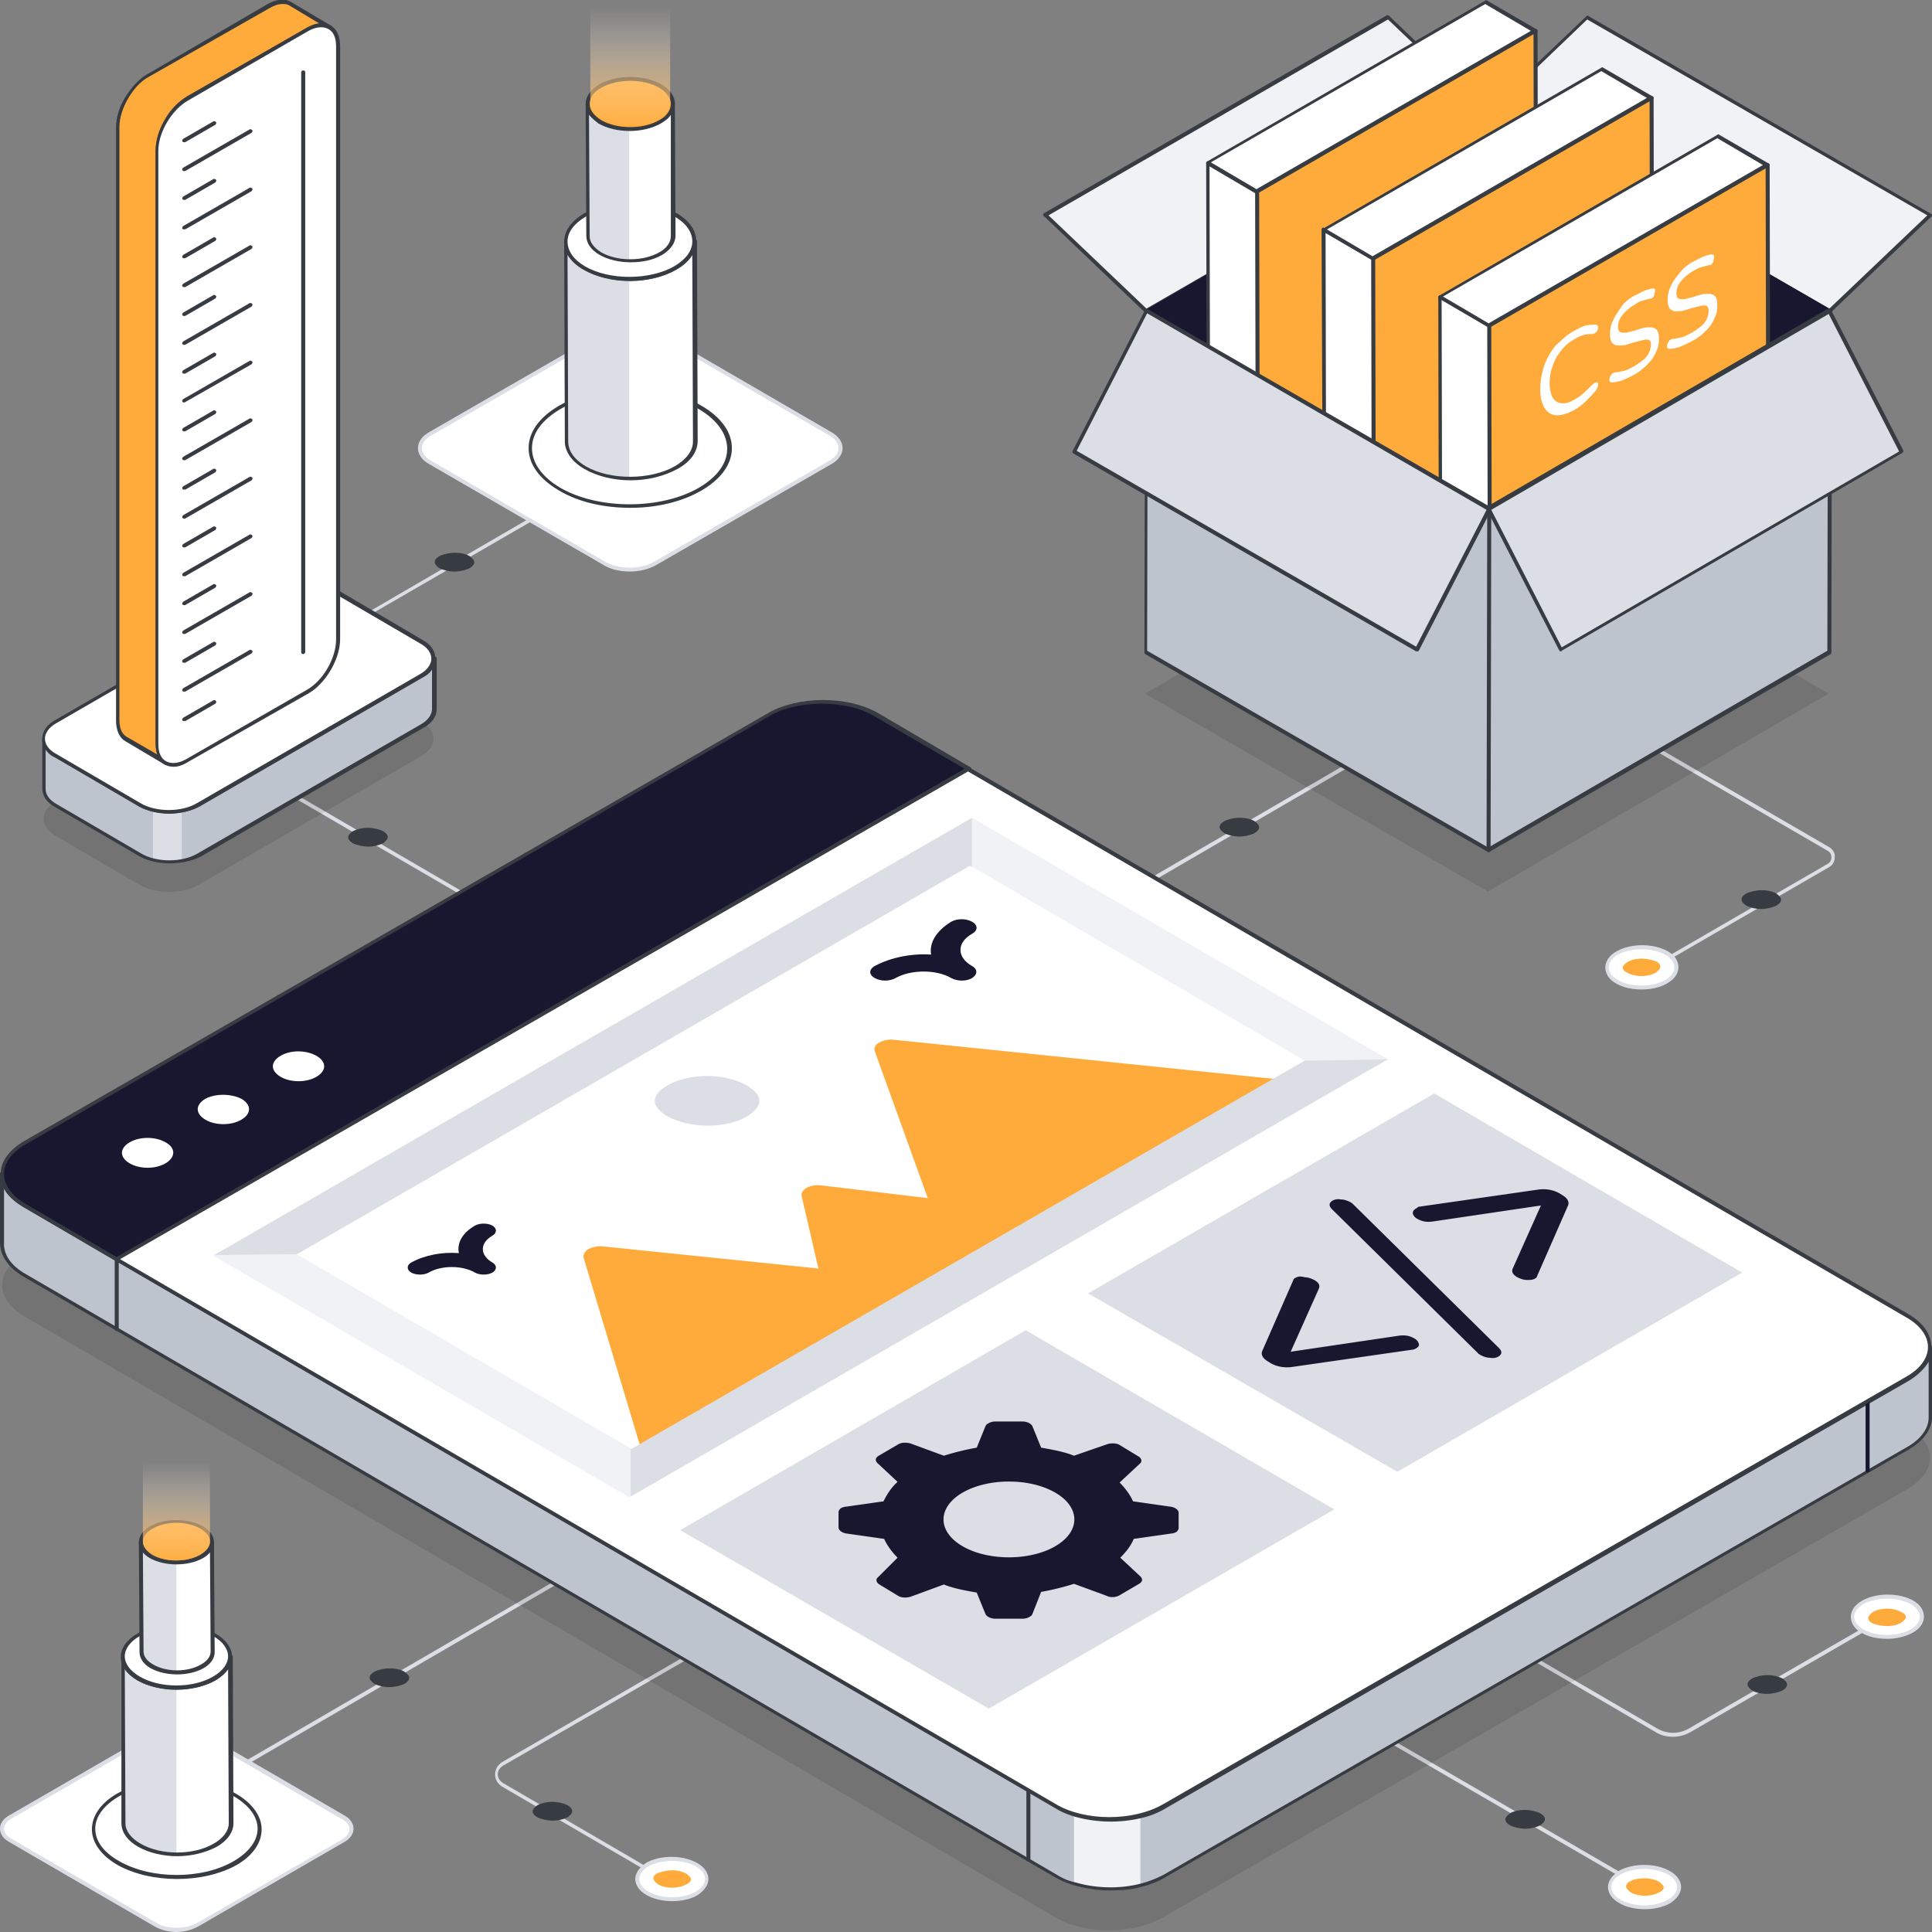 <?xml version="1.0" encoding="UTF-8"?> <svg xmlns="http://www.w3.org/2000/svg" viewBox="0 0 288 288"><rect x="0" y="0" width="288" height="288" fill="#808080" stroke="none"/><style>.K{fill:#373b42}.L{fill:#fff}.M{fill:#dbdee4}.N{fill:#ffab3b}.O{fill:#f0f2f5}.P{fill:#bec4cd}.Q{fill:#191730}.R{enable-background:new}</style><path d="M247.8 143.6c-.1 0-.2-.1-.2-.1-.1-.1 0-.3.1-.4l24.7-14.3a1.1 1.1 0 0 0 .6-1 1.1 1.1 0 0 0-.6-1l-37.2-21.6c-.1-.1-.2-.2-.1-.4.1-.1.2-.2.4-.1l37.2 21.6c.5.3.9.9.8 1.5 0 .6-.3 1.2-.9 1.5l-24.7 14.3h-.1zm-168.5-4.1h-.1l-54.3-31.6c-.1-.1-.2-.2-.1-.4.1-.1.2-.2.4-.1L79.4 139c.1.1.2.2.1.4 0 .1-.1.1-.2.1z" class="M"></path><use href="#D" class="K"></use><path d="M160.4 137.9c-.1 0-.2-.1-.2-.1-.1-.1 0-.3.1-.4l54.3-31.6c.1-.1.3 0 .4.1s0 .3-.1.4l-54.3 31.6h-.2z" class="M"></path><use href="#E" class="K"></use><path d="M43.4 98.5c-.1 0-.2-.1-.2-.1-.1-.1 0-.3.1-.4l54.3-31.6c.1-.1.3 0 .4.1s0 .3-.1.4L43.5 98.4c0 .1-.1.1-.1.1z" class="M"></path><use href="#E" x="-117" y="-39.5" class="K"></use><path d="M246.5 282.6h-.1l-79.7-46.3c-.1-.1-.2-.2-.1-.4.1-.1.2-.2.4-.1l79.7 46.3c.1.1.2.3.1.4-.1 0-.2.1-.3.1z" class="M"></path><path d="M241.5 283.4c-2-1.2-2-3.1 0-4.2s5.3-1.2 7.3 0 2 3.1 0 4.2c-2 1.2-5.3 1.2-7.3 0z" class="L"></path><path d="M245.2 284.6c-1.4 0-2.8-.3-3.8-.9h0c-1.1-.6-1.7-1.5-1.7-2.4s.6-1.7 1.6-2.4c2.1-1.2 5.5-1.2 7.6 0 1.1.6 1.7 1.5 1.7 2.4s-.6 1.7-1.6 2.4c-1.1.6-2.4.9-3.8.9zm-.1-6c-1.3 0-2.6.3-3.5.8s-1.4 1.2-1.4 1.9.5 1.4 1.4 1.9h0c1.9 1.1 5.1 1.1 7 0 .9-.5 1.4-1.2 1.4-1.9s-.5-1.4-1.4-1.9-2.2-.8-3.5-.8z" class="M"></path><path d="M245.2 280c.8 0 1.6.2 2.1.5.4.3.7.6.7.8 0 .3-.2.6-.7.8-.5.3-1.3.5-2.1.5s-1.6-.2-2.1-.5c-.4-.3-.7-.6-.7-.9s.2-.6.7-.8c.5-.3 1.3-.4 2.1-.4z" class="N"></path><path d="M227.3 269.8c.8 0 1.7.2 2.3.5.5.3.7.6.7.9s-.3.6-.7.9c-.6.3-1.4.5-2.2.5s-1.7-.2-2.3-.5c-.5-.3-.7-.6-.7-.9s.3-.6.7-.9c.5-.3 1.3-.5 2.2-.5z" class="K"></path><path d="M249.4 258.9c-.9 0-1.8-.2-2.6-.7l-30-17.5c-.1-.1-.2-.2-.1-.4.1-.1.2-.2.4-.1l30 17.5a4.71 4.71 0 0 0 4.6 0l30.3-17.5c.1-.1.3 0 .4.1s0 .3-.1.4L252 258.2c-.9.5-1.8.7-2.6.7z" class="M"></path><path d="M277.6 238.9c-2 1.2-2 3.1 0 4.2s5.3 1.2 7.3 0 2-3.1 0-4.2c-2-1.2-5.2-1.2-7.3 0z" class="L"></path><path d="M281.3 244.3c-1.4 0-2.8-.3-3.8-.9-1.1-.6-1.6-1.5-1.6-2.4s.6-1.8 1.7-2.4h0c2.1-1.2 5.5-1.2 7.6 0 1.1.6 1.6 1.5 1.6 2.4s-.6 1.8-1.7 2.4-2.5.9-3.8.9zm0-6c-1.3 0-2.6.3-3.5.8h0c-.9.5-1.4 1.2-1.4 1.9s.5 1.4 1.4 1.9c1.9 1.1 5.1 1.1 7 0 .9-.5 1.4-1.2 1.4-1.9s-.5-1.4-1.4-1.9c-1-.5-2.2-.8-3.5-.8zm-3.7.6h0 0z" class="M"></path><path d="M281.3 242.4c.8 0 1.6-.2 2.1-.5.4-.3.7-.6.7-.8 0-.3-.2-.6-.7-.8-.5-.3-1.3-.5-2.1-.5s-1.6.2-2.1.5c-.4.3-.7.6-.7.9s.2.6.7.8a6.03 6.03 0 0 0 2.1.4z" class="N"></path><path d="M263.4 252.5c.8 0 1.7-.2 2.3-.5.5-.3.7-.6.7-.9s-.3-.6-.7-.9c-.6-.3-1.4-.5-2.2-.5s-1.7.2-2.3.5c-.5.3-.7.6-.7.9s.3.6.7.9c.5.3 1.3.5 2.2.5z" class="K"></path><path d="M100.8 281.4h-.1l-25.9-15.1c-.6-.4-1-1-1-1.8 0-.7.4-1.4 1-1.8l34.2-19.8c.1-.1.3 0 .4.1s0 .3-.1.4L75 263.2c-.5.3-.8.8-.8 1.3s.3 1 .8 1.3l25.9 15.1c.1.1.2.3.1.4 0 .1-.1.1-.2.1zm-67.2-16.6c-.1 0-.2-.1-.2-.1-.1-.1 0-.3.1-.4l54.3-31.6c.1-.1.3 0 .4.1s0 .3-.1.4l-54.3 31.6h-.2z" class="M"></path><use href="#E" x="-126.7" y="126.8" class="K"></use><path d="M284.3 222l-110.9 63.8c-4.5 2.6-11.7 2.6-16.1 0L38.6 216.6l-35-20.4c-4.4-2.6-4.4-6.7.1-9.3l110.9-63.8c4.5-2.6 11.7-2.5 16.1 0l13.8 8.1 140 81.5c4.3 2.6 4.3 6.7-.2 9.3z" opacity=".1" class="R"></path><path d="M287.7 200.7c0 1.7-1.1 3.4-3.4 4.7l-110.9 63.8c-1 .6-2.2 1-3.5 1.4-3.2.8-6.8.7-9.9-.2-1-.3-1.9-.7-2.7-1.2L3.6 179.7c-2.2-1.3-3.3-3-3.3-4.6v10.4c0 1.7 1.1 3.3 3.3 4.6l153.8 89.6c.8.5 1.7.9 2.7 1.2 3.1.9 6.7 1 9.9.2 1.2-.3 2.4-.8 3.5-1.4l110.9-63.8c2.2-1.3 3.4-3 3.4-4.7l-.1-10.5z" class="P"></path><path d="M153.3 277.5c-.2 0-.3-.1-.3-.3v-10.4c0-.2.1-.3.3-.3s.3.1.3.3v10.4c0 .2-.1.3-.3.3zM17.4 198.4c-.2 0-.3-.1-.3-.3v-10.4c0-.2.1-.3.3-.3s.3.1.3.3v10.4c0 .2-.2.3-.3.3z" class="K"></path><path d="M170 270.6c-3.2.8-6.8.7-9.9-.2v10.4c3.1.9 6.7 1 9.9.2v-10.4z" class="O"></path><path d="M165.4 281.8c-1.8 0-3.7-.3-5.4-.8a13.9 13.9 0 0 1-2.8-1.2L3.5 190.3c-2.2-1.3-3.4-3-3.5-4.9V175c0-.2.1-.3.3-.3h0c.2 0 .3.1.3.3h0 0c0 1.7 1.1 3.2 3.2 4.4L157.5 269c.8.5 1.7.8 2.7 1.1 3 .9 6.6 1 9.7.2 1.3-.3 2.4-.8 3.4-1.3l110.9-63.8c2.1-1.2 3.2-2.8 3.2-4.4h0 0 0c0-.2.1-.3.3-.3h0c.2 0 .3.1.3.3v10.4c0 1.9-1.3 3.6-3.5 4.9l-110.9 63.8c-1 .6-2.3 1.1-3.6 1.4-1.4.4-3 .5-4.6.5zM.6 177.2v8.3c0 1.6 1.1 3.2 3.2 4.4l153.8 89.6c.8.5 1.7.9 2.7 1.1 3 .9 6.6 1 9.7.2 1.2-.3 2.4-.8 3.4-1.3l110.9-63.8c2.1-1.2 3.2-2.8 3.2-4.4V203c-.6 1-1.6 2-2.9 2.8l-110.9 63.8c-1 .6-2.2 1.1-3.5 1.4a19.92 19.92 0 0 1-10-.2c-1-.3-2-.7-2.8-1.2l-154-89.7c-1.3-.8-2.3-1.7-2.8-2.7z" class="K"></path><path d="M278.4 219.5c-.2 0-.3-.1-.3-.3v-10.4c0-.2.1-.3.3-.3h0c.2 0 .3.1.3.3v10.4c0 .2-.2.3-.3.3h0zm-134-104.9l-127 73.1-13.8-8.1c-4.4-2.6-4.4-6.8.1-9.3l110.9-63.8c4.5-2.6 11.7-2.6 16.1 0l13.7 8.1z" class="Q"></path><path d="M17.4 188h-.1l-13.8-8.1c-2.2-1.3-3.4-3-3.4-4.9s1.3-3.6 3.5-4.9l110.9-63.8c4.5-2.6 11.9-2.6 16.4 0l13.8 8.1c.1.1.1.1.1.2s-.1.2-.1.2l-127 73.1c-.2.1-.3.1-.3.1zm105.1-83.1c-2.9 0-5.7.6-7.9 1.9L3.8 170.6C1.7 171.8.6 173.4.6 175s1.1 3.2 3.1 4.4l13.7 8 126.4-72.8-13.4-7.8c-2.1-1.3-5-1.9-7.9-1.9z" class="K"></path><path d="M144.4 114.6l140 81.5c4.4 2.6 4.4 6.7-.1 9.3l-110.9 63.8c-4.5 2.6-11.7 2.6-16.1 0l-140-81.5 127.1-73.1z" class="L"></path><path d="M165.4 271.4c-3 0-5.9-.7-8.2-2l-140-81.5c-.1-.1-.1-.1-.1-.2s.1-.2.1-.2l127-73.1c.1-.1.2-.1.3 0l140 81.5c2.2 1.3 3.4 3 3.4 4.9s-1.3 3.6-3.5 4.9l-110.9 63.8c-2.1 1.3-5.1 1.9-8.1 1.9zM17.9 187.7L157.5 269c4.3 2.5 11.4 2.5 15.8 0l110.9-63.8c2.1-1.2 3.2-2.8 3.2-4.4s-1.1-3.2-3.2-4.4L144.3 115 17.9 187.7z" class="K"></path><path d="M41.8 157.4c-1.5.9-1.5 2.2 0 3.1s3.9.9 5.4 0 1.5-2.2 0-3.1c-1.6-.9-3.9-.9-5.4 0zm-11.2 6.4c-1.5.9-1.5 2.2 0 3.1s3.9.9 5.4 0 1.5-2.2 0-3.1c-1.6-.8-3.9-.8-5.4 0zm-11.3 6.5c-1.5.9-1.5 2.2 0 3.1s3.9.9 5.4 0 1.5-2.3 0-3.1c-1.5-.9-3.9-.9-5.4 0zm22.4 17.1l103.1-59.6 51.3 29.9L93 217.2z" class="L"></path><path d="M131.1 155.4c-.6.3-.9.8-.7 1.3l7.9 21.9-15.9-1.9c-.9-.1-1.7.1-2.2.4s-.8.7-.7 1.2l2.5 10.8-32.1-3.3c-.8-.1-1.6.1-2.2.4-.5.3-.8.8-.7 1.3l8.5 28.3 95.1-54.9-57.3-5.9c-.9-.1-1.7.1-2.2.4z" class="N"></path><path d="M130.4 144c-.9.5-.9 1.3 0 1.8s2.2.5 3.1 0c2.3-1.3 6.1-1.3 8.3 0 .9.5 2.3.5 3.1 0s.9-1.3 0-1.8c-2.3-1.3-2.3-3.5 0-4.8.9-.5.9-1.3 0-1.8s-2.2-.5-3.1 0c-2.3 1.4-3.3 3.2-3 4.9-2.8-.2-6 .4-8.4 1.7zm-69.1 44.2c-.7.4-.7 1.1 0 1.5s1.9.4 2.6 0c1.9-1.1 5-1.1 6.9 0 .7.4 1.9.4 2.6 0s.7-1.1 0-1.5c-1.9-1.1-1.9-2.9 0-4 .7-.4.7-1.1 0-1.5s-1.9-.4-2.6 0c-1.9 1.1-2.7 2.6-2.4 4.1-2.5-.2-5.1.3-7.1 1.4z" class="Q"></path><path d="M105.5 167.8c-2.2 0-4.4-.5-6-1.4-1.2-.7-1.9-1.5-1.9-2.3s.7-1.6 1.9-2.3c1.5-.9 3.7-1.4 5.9-1.4s4.4.5 5.9 1.4c1.2.7 1.9 1.5 1.9 2.3s-.7 1.6-1.8 2.3c-1.5.9-3.6 1.4-5.9 1.4z" class="M"></path><path d="M194.5 158.1h0l12.4-.2h0l-62-36v7.3z" class="O"></path><path d="M44.2 187l100.3-57.9.4.1v-7.3l-113 65.2 12.4-.1z" class="M"></path><path d="M44.3 187l-12.4.1-.1.1 62 36 .2-.1v-7.2z" class="O"></path><path d="M194.5 158.1L94.1 216l-.1-.1v7.2l112.9-65.2zm-47.1 96.6l51.5-29.7-46-26.7-51.5 29.8zm60.9-35.3l51.4-29.7-45.9-26.7-51.6 29.8z" class="M"></path><path d="M133.8 232.2c-.9-.9-1.6-1.9-2-2.8l-5.6-.8c-.7-.1-1.2-.5-1.2-.9v-2.3c0-.2.2-.5.4-.6s.5-.2.7-.2l5.6-.8c.5-1 1.1-2 2.1-2.9l-3-2.8c-.4-.4-.3-.8.2-1.1l2.9-1.7c.5-.3 1.3-.3 1.9-.1l4.9 1.8c1.6-.5 3.2-.9 4.9-1.2l1.3-3.2a.78.78 0 0 1 .4-.4c.3-.2.7-.3 1.1-.3h4c.7 0 1.3.3 1.5.7l1.3 3.2c1.7.3 3.4.6 4.9 1.2l4.9-1.7c.6-.2 1.4-.2 1.9.1l2.8 1.7c.5.3.6.8.2 1.1l-3 2.8c.9.9 1.6 1.9 2 2.8l5.6.8c.7.1 1.2.5 1.2.9v2.3c0 .2-.2.5-.4.6s-.5.2-.7.2l-5.6.8c-.4 1-1.1 1.9-2 2.8l3 2.8c.4.4.3.8-.2 1.1l-2.9 1.7c-.5.3-1.3.4-1.9.1l-4.9-1.8c-1.6.5-3.2.9-4.9 1.2l-1.3 3.3a.78.78 0 0 1-.4.4c-.3.2-.7.3-1.1.3h-4c-.7 0-1.3-.3-1.5-.7l-1.3-3.2c-1.7-.3-3.4-.6-4.9-1.2l-4.9 1.8c-.6.2-1.4.2-1.9-.1l-2.8-1.7c-.5-.3-.6-.8-.2-1.1l2.9-2.9zm23.5-1.7c3.8-2.2 3.8-5.8 0-8s-10-2.2-13.8 0-3.8 5.8 0 8 10 2.2 13.8 0m35.8-40c-.2.1-.3.2-.3.3l-4.6 10.5c-.3.6 0 1.2.9 1.7l.3.2c.9.5 1.9.7 3 .6l18.1-2.6c.2 0 .4-.1.6-.2.3-.2.5-.4.4-.7s-.3-.6-.7-.8c-.7-.4-1.4-.5-2.2-.4l-16.2 2.4 4.2-9.4c.2-.5 0-.9-.7-1.3-.4-.2-.9-.4-1.4-.4-.7-.2-1.1-.1-1.4.1zm17.9-10.3c-.3.2-.4.4-.4.7.1.3.3.6.7.8.7.4 1.4.5 2.2.4l16.2-2.4-4.2 9.4c-.2.5 0 .9.7 1.3.4.2.9.4 1.4.4s.9 0 1.2-.2c.2-.1.3-.2.3-.3l4.6-10.5c.3-.6 0-1.2-.9-1.7l-.3-.2c-.9-.5-1.9-.7-3-.6l-18.1 2.6c-.1.1-.2.2-.4.3zm-12.4-1.2c-.3.2-.4.4-.4.6s.1.4.4.7l21.6 21.3.2.2c.1.1.2.1.3.2.4.2.9.4 1.4.4.5.1 1 0 1.3-.2s.4-.4.4-.6-.1-.4-.4-.7l-21.6-21.3-.2-.2c-.1-.1-.2-.1-.3-.2-.4-.2-.9-.4-1.4-.4-.5-.1-1 0-1.3.2z" class="Q"></path><path d="M272.6 103.4l-50.8 29.5-51.1-29.5 50.8-29.5z" opacity=".1" class="R"></path><path d="M272.7 46.4l15-14.3-51.1-29.6-15 14.3z" class="O"></path><path d="M272.7 46.6h-.1l-51.1-29.5c-.1 0-.1-.1-.1-.2s0-.2.1-.2l15-14.3c.1-.1.2-.1.3 0l51.1 29.5c.1 0 .1.1.1.2s0 .2-.1.2l-15 14.3c0 0-.1 0-.2 0zm-50.6-29.8L272.7 46l14.6-13.9-50.7-29.2-14.5 13.9z" class="K"></path><path d="M170.8 46.4l-14.9-14.3L207 2.5l15 14.3z" class="O"></path><path d="M170.8 46.6c-.1 0-.1 0-.2-.1l-15-14.3c-.1-.1-.1-.1-.1-.2s.1-.2.1-.2l51.1-29.5c.1-.1.2 0 .3 0l15 14.3c.1.1.1.1.1.2s-.1.2-.1.2l-51 29.6h-.2zm-14.5-14.5L170.9 46l50.6-29.2-14.6-13.9-50.6 29.2z" class="K"></path><g class="Q"><path d="M272.7 46.4L222 75.9l-51.2-29.5 50.8-29.6z"></path><path d="M222 76.1h-.1l-51.1-29.5c-.1-.1-.1-.1-.1-.2s.1-.2.1-.2l50.8-29.5c.1-.1.2-.1.3 0L273 46.2c.1.1.1.1.1.2s-.1.2-.1.2l-50.8 29.5h-.2zm-50.6-29.7L222 75.5l50.2-29.2-50.6-29.2-50.2 29.3z"></path></g><use href="#F" class="L"></use><path d="M187.5 76.5h-.1l-7.4-4.3c-.1-.1-.1-.1-.1-.2l-.1-47.7c0-.1.1-.2.1-.2.1-.1.2-.1.3 0l7.4 4.3c.1.1.1.1.1.2l.1 47.7c0 .1-.1.2-.1.2h-.2zm-7.1-4.7l6.8 4-.1-47-6.8-4 .1 47z" class="K"></path><path d="M187.4 28.5l-7.4-4.3L221.5.3l7.4 4.3z" class="L"></path><use href="#G" class="K"></use><path d="M228.9 4.6l.1 47.7-41.5 23.9-.1-47.7z" class="N"></path><use href="#H" class="K"></use><use href="#F" x="17.3" y="10" class="L"></use><path d="M204.8 86.5h-.1l-7.4-4.3c-.1-.1-.1-.1-.1-.2l-.2-47.8c0-.1.1-.2.1-.2.1-.1.2-.1.3 0l7.4 4.3c.1.1.1.1.1.2l.1 47.7c0 .1-.1.2-.1.2 0 .1 0 .1-.1.1zm-7.1-4.8l6.8 4-.1-47-6.8-4 .1 47z" class="K"></path><path d="M204.7 38.5l-7.4-4.3 41.5-23.9 7.4 4.3z" class="L"></path><use href="#G" x="17.3" y="10" class="K"></use><path d="M246.2 14.6l.1 47.7-41.5 23.9-.1-47.7z" class="N"></path><path d="M204.8 86.5h-.1c-.1-.1-.1-.1-.1-.2l-.1-47.7c0-.1.1-.2.1-.2l41.5-24c.1-.1.2-.1.3 0s.1.1.1.2l.1 47.7c0 .1-.1.2-.1.2l-41.5 24h-.2zm.2-47.8l.1 47L246 62.1l-.1-47L205 38.7z" class="K"></path><use href="#F" x="34.6" y="20" class="L"></use><path d="M222.1 96.5h-.1l-7.4-4.3c-.1-.1-.1-.1-.1-.2l-.1-47.7c0-.1.1-.2.1-.2.1-.1.2-.1.3 0l7.4 4.3c.1.1.1.1.1.2l.1 47.7c0 .1-.1.2-.1.2h-.2zm-7.1-4.8l6.8 4-.1-47-6.8-4 .1 47z" class="K"></path><path d="M222 48.5l-7.4-4.3 41.5-23.9 7.4 4.3z" class="L"></path><use href="#G" x="34.6" y="20" class="K"></use><path d="M263.5 24.6l.1 47.6-41.5 24-.1-47.7z" class="N"></path><use href="#H" x="34.6" y="20" class="K"></use><path d="M234.7 49.3c.7-.4 1.3-.7 1.8-.8s1-.1 1.4-.1l.2.1c.1.1.1.2.1.3 0 .2 0 .3-.1.5s-.3.3-.4.4l-.3.1c-.4 0-.8 0-1.2.1s-.9.3-1.4.6c-.9.5-1.6 1.1-2.1 1.8-.6.7-1 1.5-1.3 2.4-.3.8-.4 1.7-.4 2.5a5.44 5.44 0 0 0 .4 2c.3.5.7.8 1.3.9s1.3-.1 2.1-.6c.6-.3 1-.7 1.4-1l1.2-1.2.3-.2c.2-.1.3-.1.4-.1.1.1.2.2.1.4 0 .2 0 .3-.1.4l-.2.4c-.4.5-.9 1-1.4 1.5s-1.1 1-1.8 1.4c-.9.5-1.8.8-2.6.8s-1.4-.4-1.8-1-.7-1.6-.7-2.8.2-2.4.6-3.6c.4-1.1 1-2.2 1.8-3.1.9-.8 1.7-1.6 2.7-2.1zm8.7-5.1l1.6-.8c.5-.2.9-.3 1.3-.4h.3c.1 0 .1.2.1.4s-.1.4-.1.6c-.1.2-.2.4-.4.5h-.1-.1c-.3.1-.7.2-1.1.3s-.8.3-1.2.6a6.55 6.55 0 0 0-1.8 1.5c-.5.6-.7 1.2-.7 1.8 0 .4.1.7.3.8s.5.1.9.1l1.2-.3c.4-.1.9-.3 1.3-.4s.8-.1 1.2-.1.7.2.9.4c.2.3.3.7.3 1.3s-.1 1.3-.4 1.9c-.3.7-.7 1.3-1.3 1.9s-1.2 1.1-1.9 1.5-1.4.7-1.9.9c-.6.2-1.1.3-1.5.3-.1 0-.2 0-.3-.1s-.1-.2-.1-.3c0-.2.1-.4.2-.6a.78.78 0 0 1 .4-.4l.3-.1c.3 0 .7-.1 1.2-.2s1-.4 1.6-.7c.5-.3.9-.6 1.3-.9s.7-.7.9-1.1a3.08 3.08 0 0 0 .3-1.3c0-.3-.1-.6-.3-.6-.2-.1-.5-.1-.9 0l-1.2.3c-.4.1-.9.3-1.3.4s-.8.1-1.2.1-.7-.2-.9-.4c-.2-.3-.3-.7-.3-1.3s.1-1.3.4-1.9c.3-.7.7-1.3 1.2-2 .3-.6 1-1.2 1.8-1.7zm8.8-5.1l1.6-.8c.5-.2.9-.3 1.3-.4l.3.1c.1 0 .1.2.1.4s-.1.4-.1.6c-.1.2-.2.4-.4.5h-.1-.1c-.3.1-.7.2-1.1.3s-.8.3-1.3.6a6.55 6.55 0 0 0-1.8 1.5c-.5.6-.7 1.2-.7 1.8 0 .4.1.7.3.8s.5.1.9.1l1.2-.3c.4-.1.9-.3 1.3-.4s.8-.1 1.2-.1.7.2.9.4c.2.3.3.7.3 1.3s-.1 1.3-.4 1.9c-.3.7-.7 1.3-1.3 1.9s-1.2 1.1-2 1.5c-.7.4-1.4.7-1.9.9-.6.2-1.1.3-1.5.3-.1 0-.2 0-.3-.1s-.1-.2-.1-.3c0-.2.1-.4.2-.6a.78.78 0 0 1 .4-.4l.3-.1c.3 0 .7-.1 1.2-.2s1-.4 1.6-.7c.5-.3.9-.6 1.3-.9s.7-.7.9-1.1a3.08 3.08 0 0 0 .3-1.3c0-.3-.1-.6-.3-.7s-.5-.1-.9 0l-1.2.3c-.4.1-.9.3-1.3.4s-.8.1-1.2.1-.7-.2-.9-.4c-.2-.3-.3-.7-.3-1.3s.1-1.3.4-1.9c.3-.7.7-1.3 1.3-2 .5-.7 1.1-1.2 1.9-1.7z" class="L"></path><path d="M272.7 46.4l-.1 50.8-50.7 29.5.1-50.8z" class="P"></path><path d="M221.9 127h-.1c-.1-.1-.1-.1-.1-.2l.1-50.8c0-.1.1-.2.1-.2l50.8-29.5c.1-.1.2-.1.3 0s.1.1.1.2l-.1 50.8c0 .1-.1.2-.1.2L222 127h-.1zm.3-51l-.1 50.2L272.4 97l.1-50.2L222.2 76z" class="K"></path><path d="M222 75.9l-.1 50.8-51.2-29.5.1-50.8z" class="P"></path><path d="M221.9 127h-.1l-51.1-29.5c-.1-.1-.1-.1-.1-.2l.1-50.8c0-.1.1-.2.1-.2.1-.1.2-.1.3 0l51.1 29.5c.1.1.1.1.1.2l-.1 50.8c0 .1-.1.2-.1.2h-.2zM171 97l50.6 29.2.1-50.2-50.6-29.2L171 97z" class="K"></path><path d="M272.7 46.4l10.8 21-50.8 29.5-10.7-21z" class="M"></path><path d="M232.7 97.1c-.2 0-.2-.1-.3-.2l-10.8-21c-.1-.1 0-.3.1-.4L272.5 46h.2c.1 0 .1.1.2.1l10.8 21c.1.1 0 .3-.1.4L232.8 97c0 .1 0 .1-.1.1zM222.3 76l10.5 20.5 50.3-29.2-10.5-20.5L222.3 76z" class="K"></path><path d="M170.8 46.4l-10.7 21 51.1 29.5 10.8-21z" class="M"></path><path d="M211.2 97.1h-.1L160 67.6c-.1-.1-.2-.2-.1-.4l10.8-21c0-.1.1-.1.2-.1h.2l51.1 29.5c.1.1.2.2.1.4l-10.8 21c-.1.1-.1.1-.3.1h0zm-50.7-29.9l50.6 29.2L221.6 76 171 46.7l-10.5 20.5z" class="K"></path><path d="M8.3 119.5c-2.4 1.4-2.4 3.7 0 5.1l12.5 7.3c2.4 1.4 6.4 1.4 8.8 0l33.2-19.2c2.4-1.4 2.5-3.7 0-5.1l-12.5-7.3c-2.4-1.4-6.4-1.4-8.8 0L8.3 119.5z" opacity=".1" class="R"></path><path d="M6.5 110.1v7.5c0 .9.6 1.8 1.8 2.5l12.5 7.3c.6.3 1.3.6 2 .8 1.4.3 2.9.4 4.3.1.9-.2 1.8-.5 2.5-.9l33.2-19.2c1.2-.7 1.9-1.6 1.8-2.6v-7.4c0 .9-.6 1.9-1.8 2.6L29.6 120c-.7.4-1.6.7-2.5.9-1.4.3-2.9.2-4.3-.1-.7-.2-1.4-.4-2-.8l-12.5-7.3c-1.2-.7-1.8-1.6-1.8-2.6z" class="P"></path><path d="M22.8 120.7v7.4c1.4.3 2.9.4 4.3.1v-7.5c-1.4.4-2.9.4-4.3 0z" class="M"></path><path d="M25.2 128.7c-1.6 0-3.3-.4-4.5-1.1l-12.5-7.3c-1.3-.7-1.9-1.7-1.9-2.8v-7.4c0-.2.1-.3.3-.3h0c.2 0 .3.1.3.3h0c0 .8.6 1.6 1.7 2.3l12.5 7.3c2.3 1.4 6.2 1.4 8.5 0l33.2-19.2c1.1-.6 1.7-1.5 1.7-2.3 0-.2.1-.3.3-.3h0c.2 0 .3.1.3.3v7.5c0 1.1-.7 2.1-2 2.8l-33.2 19.2c-1.4.7-3 1-4.7 1zm-18.4-17v5.9c0 .9.6 1.7 1.7 2.3l12.5 7.3c2.3 1.4 6.2 1.4 8.5 0L62.7 108c1.1-.6 1.7-1.5 1.7-2.3v-5.9c-.3.5-.8.9-1.4 1.2l-33.2 19.2c-2.5 1.4-6.6 1.4-9.1 0l-12.5-7.3c-.7-.3-1.1-.7-1.4-1.2z" class="K"></path><path d="M8.3 107.6c-2.4 1.4-2.4 3.7 0 5.1l12.5 7.3c2.4 1.4 6.4 1.4 8.8 0l33.2-19.2c2.4-1.4 2.5-3.7 0-5.1l-12.5-7.3c-2.4-1.4-6.4-1.4-8.8 0L8.3 107.6z" class="L"></path><path d="M25.2 121.3c-1.6 0-3.3-.4-4.5-1.1l-12.5-7.3c-1.3-.7-2-1.7-1.9-2.8 0-1.1.7-2.1 2-2.8l33.2-19.2c2.5-1.5 6.6-1.5 9.1 0L63 95.4c1.3.7 1.9 1.7 1.9 2.8s-.7 2.1-2 2.8l-33.2 19.2c-1.2.7-2.9 1.1-4.5 1.1zm20.7-33.7c-1.5 0-3.1.3-4.3 1L8.4 107.8h0c-1.1.6-1.7 1.5-1.7 2.3 0 .9.6 1.7 1.7 2.3l12.5 7.3c2.3 1.4 6.2 1.4 8.5 0l33.2-19.2c1.1-.6 1.7-1.5 1.7-2.3 0-.9-.6-1.7-1.7-2.3l-12.5-7.3c-1.1-.6-2.6-1-4.2-1zm-37.6 20h0 0z" class="K"></path><path d="M17.5 19v88.4c0 1.4.5 2.4 1.3 2.9l5.9 3.5c-.8-.5-1.3-1.5-1.3-2.9V22.6c0-1.5.6-3.2 1.5-4.6.8-1.3 1.9-2.4 3-3.1l18-10.6c1.2-.7 2.4-.8 3.2-.3L43.2.5c-.8-.5-1.9-.4-3.2.3L21.9 11.3c-1.2.7-2.2 1.8-3 3.1-.9 1.4-1.4 3.1-1.4 4.6z" class="N"></path><path d="M24.7 114h-.1l-5.9-3.5c-.9-.5-1.4-1.6-1.4-3.1V19c0-1.5.5-3.2 1.5-4.7.9-1.4 2-2.6 3.1-3.2L39.9.6c1.3-.7 2.5-.9 3.5-.3l5.9 3.5h0 0c.1.1.2.3.1.4s-.3.2-.4.1c-.7-.4-1.8-.3-2.9.3L28 15c-1.1.6-2.1 1.7-2.9 3-.9 1.5-1.4 3.1-1.4 4.5v88.3c0 1.3.4 2.2 1.2 2.6.1.1.2.3.1.4s-.2.2-.3.2zM42.1.6c-.6 0-1.2.2-1.9.6L22.1 11.5c-1.1.6-2.1 1.7-2.9 3-.9 1.5-1.4 3.1-1.4 4.4v88.4c0 1.3.4 2.2 1.2 2.6l4.5 2.6c-.2-.5-.3-1.1-.3-1.8V22.4c0-1.5.5-3.2 1.5-4.8.8-1.4 2-2.5 3.1-3.2l18-10.3c.6-.3 1.2-.6 1.8-.6L43.1.8c-.3-.2-.7-.2-1-.2z" class="K"></path><path d="M23.4 22.5v88.4c0 2.8 2 4 4.5 2.6L46 103c2.5-1.4 4.5-4.9 4.5-7.7V6.9c0-2.8-2-4-4.5-2.6L27.8 14.7c-2.4 1.5-4.4 4.9-4.4 7.8z" class="L"></path><g class="K"><path d="M25.9 114.3c-.5 0-.9-.1-1.3-.3-.9-.5-1.4-1.6-1.4-3.1V22.5h0c0-2.9 2.1-6.5 4.6-8l18-10.4c1.3-.7 2.5-.8 3.5-.3.9.5 1.4 1.6 1.4 3.1v88.4c0 2.9-2.1 6.5-4.6 8L28 113.6c-.8.5-1.5.7-2.1.7zm-2.3-91.8v88.4c0 1.3.4 2.2 1.2 2.6s1.8.3 2.9-.3l18.1-10.4c2.4-1.4 4.3-4.7 4.3-7.5V6.9c0-1.3-.4-2.2-1.2-2.6s-1.8-.3-2.9.3L28 15c-2.4 1.4-4.4 4.7-4.4 7.5h0zm21.6 75c-.2 0-.3-.1-.3-.3V10.8c0-.2.1-.3.3-.3s.3.1.3.3v86.4c0 .1-.1.3-.3.3z"></path><use href="#I"></use><use href="#J"></use><use href="#I" y="8.6"></use><path d="M27.4 34.2c-.1 0-.2-.1-.2-.1-.1-.1 0-.3.1-.4l9.9-5.7c.1-.1.3 0 .4.1s0 .3-.1.4l-9.9 5.7c-.1-.1-.2 0-.2 0z"></path><use href="#I" y="17.3"></use><use href="#J" y="17.3"></use><use href="#I" y="25.9"></use><use href="#J" y="25.9"></use><use href="#I" y="34.5"></use><path d="M27.4 60c-.1 0-.2-.1-.2-.1-.1-.1 0-.3.1-.4l9.9-5.7c.1-.1.3 0 .4.1s0 .3-.1.4l-10 5.7h-.1z"></path><use href="#I" y="43.1"></use><use href="#J" y="43.1"></use><path d="M27.4 73c-.1 0-.2-.1-.2-.1-.1-.1 0-.3.1-.4l4.5-2.6c.1-.1.3 0 .4.1s0 .3-.1.4L27.6 73c-.1-.1-.2 0-.2 0z"></path><use href="#J" y="51.8"></use><use href="#I" y="60.4"></use><use href="#J" y="60.4"></use><use href="#I" y="69"></use><use href="#J" y="69"></use><use href="#I" y="77.6"></use><use href="#J" y="77.6"></use><path d="M27.4 107.5c-.1 0-.2-.1-.2-.1-.1-.1 0-.3.1-.4l4.5-2.6c.1-.1.3 0 .4.1s0 .3-.1.4l-4.5 2.6c-.1-.1-.2 0-.2 0z"></path></g><path d="M64.2 64.7c-2 1.2-2.1 3.1 0 4.3l26 15.1c2 1.2 5.3 1.2 7.4 0L123.8 69c2-1.2 2.1-3.1 0-4.3l-26-15.1c-2-1.2-5.3-1.2-7.4 0L64.2 64.7z" class="L"></path><path d="M93.9 85.2c-1.4 0-2.8-.3-3.8-.9L64 69.2c-1.1-.6-1.7-1.5-1.7-2.4s.6-1.8 1.7-2.4h0l26.2-15.1c2.1-1.2 5.6-1.2 7.7 0l26 15.1c1.1.6 1.7 1.5 1.7 2.4s-.6 1.8-1.7 2.4L97.7 84.3c-1.1.6-2.5.9-3.8.9zM64.3 64.9h0c-.9.5-1.4 1.2-1.4 1.9s.5 1.4 1.4 1.9l26 15.1c2 1.1 5.1 1.1 7.1 0l26.2-15.1c.9-.5 1.4-1.2 1.4-1.9s-.5-1.4-1.4-1.9l-26-15.1c-1.9-1.1-5.1-1.1-7.1 0L64.3 64.9z" class="M"></path><path d="M104.4 60.7c5.8 3.4 5.9 8.8.1 12.2s-15.2 3.4-21 0-5.8-8.8-.1-12.2c5.8-3.3 15.2-3.3 21 0z" class="L"></path><path d="M94 75.7c-3.9 0-7.7-.8-10.7-2.6-2.9-1.7-4.5-3.9-4.5-6.3s1.6-4.6 4.5-6.3c5.9-3.4 15.4-3.4 21.3 0 2.9 1.7 4.5 3.9 4.5 6.3s-1.6 4.6-4.5 6.3-6.7 2.6-10.6 2.6zm-.1-17.2c-3.8 0-7.5.8-10.4 2.5-2.7 1.6-4.2 3.6-4.2 5.8s1.5 4.3 4.2 5.9c5.7 3.3 15 3.3 20.7 0 2.7-1.6 4.2-3.6 4.2-5.8s-1.5-4.3-4.2-5.9c-2.8-1.7-6.5-2.5-10.3-2.5z" class="K"></path><path d="M84.3 36.1l.1 29.7c0 1.4.9 2.8 2.8 3.9 3.7 2.2 9.8 2.2 13.5 0 1.9-1.1 2.8-2.5 2.8-3.9V36c0 1.4-.9 2.9-2.8 3.9-3.7 2.2-9.8 2.2-13.5 0-1.9-1-2.9-2.4-2.9-3.8z" class="L"></path><path d="M87.1 40c1.9 1.1 4.3 1.6 6.7 1.6v29.7c-2.4 0-4.8-.6-6.6-1.6-1.9-1.1-2.8-2.5-2.8-3.9l-.1-29.7c0 1.4 1 2.8 2.8 3.9z" class="M"></path><path d="M94 71.6c-2.5 0-5-.6-6.9-1.7s-2.9-2.6-2.9-4.1l-.1-29.7h0 0c0-.2.1-.3.3-.3h0c.2 0 .3.1.3.3h0c0 1.4.9 2.7 2.6 3.6 3.6 2.1 9.6 2.1 13.3 0 1.7-1 2.7-2.3 2.7-3.7h0 0c0-.2.1-.3.3-.3h0c.2 0 .3.1.3.3l.1 29.7c0 1.6-1 3.1-3 4.2s-4.5 1.7-7 1.7zM84.6 38l.1 27.8c0 1.4.9 2.7 2.6 3.7 3.6 2.1 9.6 2.1 13.3 0 1.7-1 2.7-2.3 2.7-3.7l-.1-27.8c-.5.8-1.3 1.6-2.4 2.2-3.8 2.2-10 2.2-13.8 0-1.1-.6-1.9-1.4-2.4-2.2z" class="K"></path><path d="M87.2 32.1c-3.7 2.2-3.8 5.7 0 7.8 3.7 2.2 9.8 2.2 13.5 0s3.8-5.7 0-7.8c-3.7-2.1-9.8-2.1-13.5 0z" class="L"></path><path d="M93.9 41.9c-2.5 0-5-.6-6.9-1.7s-2.9-2.6-2.9-4.2 1.1-3.1 3-4.2h0c3.8-2.2 10-2.2 13.8 0 1.9 1.1 2.9 2.6 2.9 4.2s-1.1 3.1-3 4.2-4.4 1.7-6.9 1.7zm-6.7-9.8l.1.2c-1.7 1-2.7 2.3-2.7 3.7s.9 2.7 2.6 3.7c3.6 2.1 9.6 2.1 13.3 0 1.7-1 2.7-2.3 2.7-3.7s-.9-2.7-2.6-3.7c-3.6-2.1-9.6-2.1-13.3 0l-.1-.2z" class="K"></path><path d="M87.6 15.5l.1 19.7c0 .9.6 1.9 1.9 2.6 2.5 1.4 6.5 1.4 9 0 1.3-.7 1.9-1.7 1.9-2.6l-.1-19.7c0 .9-.6 1.9-1.9 2.6-2.5 1.4-6.5 1.4-9 0-1.3-.7-1.9-1.7-1.9-2.6z" class="L"></path><path d="M89.4 18.1c1.2.7 2.8 1.1 4.4 1.1v19.7c-1.6 0-3.1-.4-4.3-1.1s-1.9-1.7-1.9-2.6l-.1-19.7c.1.9.7 1.9 1.9 2.6z" class="M"></path><path d="M94 39.1c-1.7 0-3.4-.4-4.6-1.1-1.3-.7-2-1.8-2-2.8l-.1-19.7h0c0-.2.1-.3.3-.3h0c.2 0 .3.1.3.3h0c0 .9.6 1.7 1.7 2.3 2.4 1.4 6.3 1.4 8.7 0 1.1-.6 1.7-1.5 1.7-2.4h0 0c0-.2.1-.3.3-.3h0c.2 0 .3.1.3.3l.1 19.7c0 1.1-.7 2.1-2 2.9-1.4.8-3 1.1-4.7 1.1zm-6.2-22l.1 18.1c0 .9.6 1.7 1.7 2.4 2.4 1.4 6.3 1.4 8.7 0 1.1-.6 1.7-1.5 1.7-2.4V17.1c-.3.5-.8.9-1.5 1.3-2.6 1.5-6.7 1.5-9.3 0-.5-.4-1-.8-1.4-1.3z" class="K"></path><path d="M89.4 12.9c-2.5 1.4-2.5 3.8 0 5.2s6.5 1.4 9 0 2.5-3.8 0-5.2c-2.4-1.5-6.5-1.5-9 0z" class="N"></path><path d="M93.9 19.4c-1.7 0-3.4-.4-4.6-1.1-1.3-.7-2-1.8-2-2.8 0-1.1.7-2.1 2-2.9h0c2.6-1.5 6.7-1.5 9.3 0 1.3.7 2 1.8 2 2.8 0 1.1-.7 2.1-2 2.9s-3 1.1-4.7 1.1zm-4.3-6.3h0c-1.1.6-1.7 1.5-1.7 2.4s.6 1.7 1.7 2.4c2.4 1.4 6.3 1.4 8.7 0 1.1-.6 1.7-1.5 1.7-2.4s-.6-1.7-1.7-2.4c-2.4-1.4-6.3-1.4-8.7 0z" class="K"></path><linearGradient id="A" gradientUnits="userSpaceOnUse" x1="93.92" y1="19.512" x2="93.92" y2="1.133"><stop offset="0" stop-color="#ffab3b" stop-opacity=".9"></stop><stop offset="1" stop-color="#fff" stop-opacity="0"></stop></linearGradient><path d="M99.9.3v15.1c0 .9-.6 1.7-1.7 2.4-2.4 1.4-6.2 1.4-8.5 0-1.1-.7-1.7-1.5-1.7-2.4V.3h11.9z" fill="url(#A)"></path><path d="M1.6 270.8c-1.7 1-1.7 2.6 0 3.6L23.2 287c1.7 1 4.4 1 6.2 0l21.8-12.6c1.7-1 1.7-2.6 0-3.6l-21.7-12.6c-1.7-1-4.4-1-6.2 0L1.6 270.8z" class="L"></path><path d="M26.3 288c-1.2 0-2.3-.3-3.2-.8L1.4 274.6c-.9-.5-1.4-1.2-1.4-2s.5-1.5 1.4-2h0L23.2 258c1.8-1 4.7-1 6.4 0l21.7 12.6c.9.5 1.4 1.2 1.4 2s-.5 1.5-1.4 2l-21.8 12.6c-.9.5-2.1.8-3.2.8zM1.7 271.1c-.7.4-1.1 1-1.1 1.5 0 .6.4 1.1 1.1 1.5l21.7 12.6c1.6.9 4.2.9 5.9 0L51 274.2c.7-.4 1.1-1 1.1-1.5 0-.6-.4-1.1-1.1-1.5l-21.7-12.6c-1.6-.9-4.2-.9-5.9 0L1.7 271.1z" class="M"></path><path d="M35.1 267.5c4.9 2.8 4.9 7.3 0 10.1-4.8 2.8-12.7 2.8-17.5 0s-4.9-7.3 0-10.1c4.8-2.8 12.6-2.8 17.5 0z" class="L"></path><path d="M26.4 280.1c-3.2 0-6.4-.7-8.9-2.1-2.4-1.4-3.8-3.3-3.8-5.3s1.3-3.9 3.7-5.3c4.9-2.8 12.9-2.8 17.8 0 2.4 1.4 3.8 3.3 3.8 5.3s-1.3 3.9-3.7 5.3c-2.5 1.4-5.7 2.1-8.9 2.1zm-.1-14.4c-3.1 0-6.2.7-8.6 2.1-2.2 1.3-3.5 3-3.5 4.8s1.2 3.5 3.5 4.8c4.8 2.8 12.5 2.8 17.2 0 2.2-1.3 3.5-3 3.5-4.8s-1.3-3.5-3.5-4.8h0c-2.3-1.4-5.5-2.1-8.6-2.1z" class="K"></path><path d="M18.3 247l.1 24.8c0 1.2.8 2.3 2.3 3.2 3.1 1.8 8.2 1.8 11.3 0 1.6-.9 2.4-2.1 2.4-3.3l-.1-24.7c0 1.2-.8 2.4-2.4 3.3-3.1 1.8-8.2 1.8-11.3 0-1.5-.9-2.3-2.1-2.3-3.3z" class="L"></path><path d="M20.7 250.3c1.5.9 3.6 1.3 5.6 1.4v24.8c-2 0-4-.5-5.5-1.3-1.5-.9-2.3-2.1-2.3-3.2l-.2-25c0 1.2.8 2.4 2.4 3.3z" class="M"></path><path d="M26.4 276.7c-2.1 0-4.2-.5-5.8-1.4s-2.5-2.2-2.5-3.5V247h0 0 0c0-.2.1-.3.3-.3h0c.2 0 .3.1.3.3h0c0 1.1.8 2.2 2.2 3 3 1.8 8 1.8 11 0 1.4-.8 2.2-1.9 2.2-3 0-.2.1-.3.3-.3h0c.2 0 .3.1.3.3l.1 24.8c0 1.3-.9 2.6-2.5 3.5-1.7.9-3.8 1.4-5.9 1.4zm-7.8-27.9l.1 23c0 1.1.8 2.2 2.2 3 3 1.8 8 1.8 11 0 1.4-.8 2.2-1.9 2.2-3l-.1-23c-.4.6-1.1 1.2-1.9 1.7-3.2 1.8-8.4 1.8-11.6 0-.8-.5-1.5-1.1-1.9-1.7z" class="K"></path><path d="M20.7 243.7c-3.1 1.8-3.1 4.7 0 6.5s8.2 1.8 11.3 0 3.1-4.7 0-6.5-8.2-1.8-11.3 0z" class="L"></path><path d="M26.3 251.9c-2.1 0-4.2-.5-5.8-1.4S18 248.3 18 247s.9-2.6 2.5-3.5h0c3.2-1.8 8.4-1.8 11.6 0 1.6.9 2.5 2.2 2.5 3.5s-.9 2.6-2.5 3.5-3.7 1.4-5.8 1.4zm0-9.3c-2 0-4 .4-5.5 1.3h0c-1.4.8-2.2 1.9-2.2 3s.8 2.2 2.2 3c3 1.8 8 1.8 11 0 1.4-.8 2.2-1.9 2.2-3s-.8-2.2-2.2-3c-1.5-.8-3.5-1.3-5.5-1.3zm-5.6 1.1h0 0z" class="K"></path><path d="M21 229.9l.1 16.4c0 .8.5 1.6 1.5 2.2 2.1 1.2 5.4 1.2 7.5 0 1-.6 1.6-1.4 1.6-2.2l-.1-16.4c0 .8-.5 1.6-1.6 2.2-2.1 1.2-5.4 1.2-7.5 0-1-.7-1.5-1.5-1.5-2.2z" class="L"></path><path d="M22.6 232c1 .6 2.3.9 3.7.9v16.4c-1.3 0-2.6-.3-3.6-.9s-1.5-1.4-1.5-2.2l-.2-16.3c0 .7.5 1.5 1.6 2.1z" class="M"></path><path d="M26.4 249.6c-1.4 0-2.8-.3-3.9-.9s-1.7-1.5-1.7-2.4l-.1-16.4h0c0-.2.1-.3.3-.3h0c.2 0 .3.1.3.3h0c0 .7.5 1.4 1.4 1.9 2 1.2 5.2 1.2 7.2 0 .9-.5 1.4-1.2 1.4-1.9h0 0c0-.2.1-.3.3-.3h0c.2 0 .3.1.3.3l.1 16.4c0 .9-.6 1.8-1.7 2.4s-2.5.9-3.9.9zm-5.1-18.3l.1 14.9c0 .7.5 1.4 1.4 1.9 2 1.2 5.2 1.2 7.2 0 .9-.5 1.4-1.2 1.4-1.9l-.1-14.9c-.3.3-.7.7-1.1.9-2.2 1.2-5.6 1.2-7.8 0-.4-.2-.8-.5-1.1-.9z" class="K"></path><path d="M22.6 227.7c-2.1 1.2-2.1 3.1 0 4.3s5.4 1.2 7.5 0 2.1-3.1 0-4.3-5.4-1.2-7.5 0z" class="N"></path><path d="M26.3 233.2c-1.4 0-2.8-.3-3.9-.9s-1.7-1.5-1.7-2.4.6-1.8 1.7-2.4c2.1-1.2 5.6-1.2 7.8 0 1.1.6 1.7 1.5 1.7 2.4s-.6 1.8-1.7 2.4-2.5.9-3.9.9zm-3.7-5.5l.1.2c-.9.5-1.4 1.2-1.4 1.9s.5 1.4 1.4 1.9c2 1.2 5.2 1.2 7.2 0 .9-.5 1.4-1.2 1.4-1.9s-.5-1.4-1.4-1.9c-2-1.2-5.2-1.2-7.2 0l-.1-.2z" class="K"></path><linearGradient id="B" gradientUnits="userSpaceOnUse" x1="26.32" y1="233.215" x2="26.32" y2="217.9"><stop offset="0" stop-color="#ffab3b" stop-opacity=".9"></stop><stop offset="1" stop-color="#fff" stop-opacity="0"></stop></linearGradient><path d="M31.3 217.2v12.6c0 .7-.5 1.4-1.5 2-2 1.1-5.1 1.1-7.1 0-.9-.6-1.4-1.3-1.4-2v-12.6h10z" fill="url(#B)"></path><path d="M96.6 282.3c-2-1.2-2-3.1 0-4.2s5.3-1.2 7.3 0 2 3.1 0 4.2-5.3 1.1-7.3 0z" class="L"></path><path d="M100.2 283.4c-1.4 0-2.8-.3-3.8-.9h0c-1.1-.6-1.7-1.5-1.7-2.4s.6-1.7 1.6-2.4c2.1-1.2 5.5-1.2 7.6 0 1.1.6 1.7 1.5 1.7 2.4s-.6 1.7-1.6 2.4c-1 .6-2.4.9-3.8.9zm0-6c-1.3 0-2.6.3-3.5.8s-1.4 1.2-1.4 1.9.5 1.4 1.4 1.9h0c1.9 1.1 5.1 1.1 7 0 .9-.5 1.4-1.2 1.4-1.9s-.5-1.4-1.4-1.9-2.2-.8-3.5-.8z" class="M"></path><path d="M100.2 278.8c.8 0 1.6.2 2.1.5.4.3.7.6.7.8 0 .3-.2.6-.7.8-.5.3-1.3.5-2.1.5s-1.6-.2-2.1-.5c-.4-.3-.7-.6-.7-.9s.2-.6.7-.8c.6-.2 1.3-.4 2.1-.4z" class="N"></path><use href="#D" x="27.5" y="145.2" class="K"></use><path d="M248.4 146.4c2-1.2 2-3.1 0-4.2s-5.3-1.2-7.3 0-2 3.1 0 4.2 5.2 1.1 7.3 0z" class="L"></path><path d="M244.7 147.5c-1.4 0-2.8-.3-3.8-.9-1.1-.6-1.6-1.5-1.6-2.4s.6-1.8 1.7-2.4c2.1-1.2 5.5-1.2 7.6 0 1.1.6 1.6 1.5 1.6 2.4s-.6 1.8-1.7 2.4h0c-1 .6-2.4.9-3.8.9zm0-6c-1.3 0-2.6.3-3.5.8s-1.4 1.2-1.4 1.9.5 1.4 1.4 1.9c1.9 1.1 5.1 1.1 7 0h0c.9-.5 1.4-1.2 1.4-1.9s-.5-1.4-1.4-1.9-2.2-.8-3.5-.8z" class="M"></path><path d="M244.7 142.9c-.8 0-1.6.2-2.1.5-.4.3-.7.6-.7.8 0 .3.2.6.7.8.5.3 1.3.5 2.1.5s1.6-.2 2.1-.5c.4-.3.7-.6.7-.9s-.2-.6-.7-.8a6.03 6.03 0 0 0-2.1-.4z" class="N"></path><use href="#E" x="77.8" y="10.8" class="K"></use><defs><path id="D" d="M54.8 123.4c.8 0 1.7.2 2.3.5.5.3.7.6.7.9s-.3.6-.7.9c-.6.3-1.4.5-2.2.5s-1.7-.2-2.3-.5c-.5-.3-.7-.6-.7-.9s.3-.6.7-.9c.6-.3 1.4-.5 2.2-.5z"></path><path id="E" d="M184.8 121.9c-.8 0-1.7.2-2.3.5-.5.3-.7.6-.7.9s.3.6.7.9c.6.3 1.4.5 2.2.5s1.7-.2 2.3-.5c.5-.3.7-.6.7-.9s-.3-.6-.7-.9c-.5-.3-1.3-.5-2.2-.5z"></path><path id="F" d="M187.5 76.2l-7.4-4.3-.1-47.7 7.4 4.3z"></path><path id="G" d="M187.4 28.8h-.1l-7.4-4.3c-.1-.1-.1-.1-.1-.2s.1-.2.1-.2l41.5-24c.1-.1.2-.1.3 0l7.4 4.3c.1.1.1.1.1.2s-.1.2-.1.2l-41.5 24h-.2zm-6.9-4.6l6.8 4 40.9-23.6-6.8-4-40.9 23.6z"></path><path id="H" d="M187.5 76.5h-.1c-.1-.1-.1-.1-.1-.2l-.1-47.7c0-.1.1-.2.1-.2l41.5-24c.1-.1.2-.1.3 0s.1.1.1.2l.1 47.7c0 .1-.1.2-.1.2l-41.5 24h-.2zm.2-47.8l.1 47 40.9-23.6-.1-47-40.9 23.6z"></path><path id="I" d="M27.4 21.2c-.1 0-.2-.1-.2-.1-.1-.1 0-.3.1-.4l4.5-2.6c.1-.1.3 0 .4.1s0 .3-.1.4l-4.5 2.6h-.2z"></path><path id="J" d="M27.4 25.5c-.1 0-.2-.1-.2-.1-.1-.1 0-.3.1-.4l9.9-5.7c.1-.1.3 0 .4.1s0 .3-.1.4l-9.9 5.7h-.2z"></path></defs></svg> 